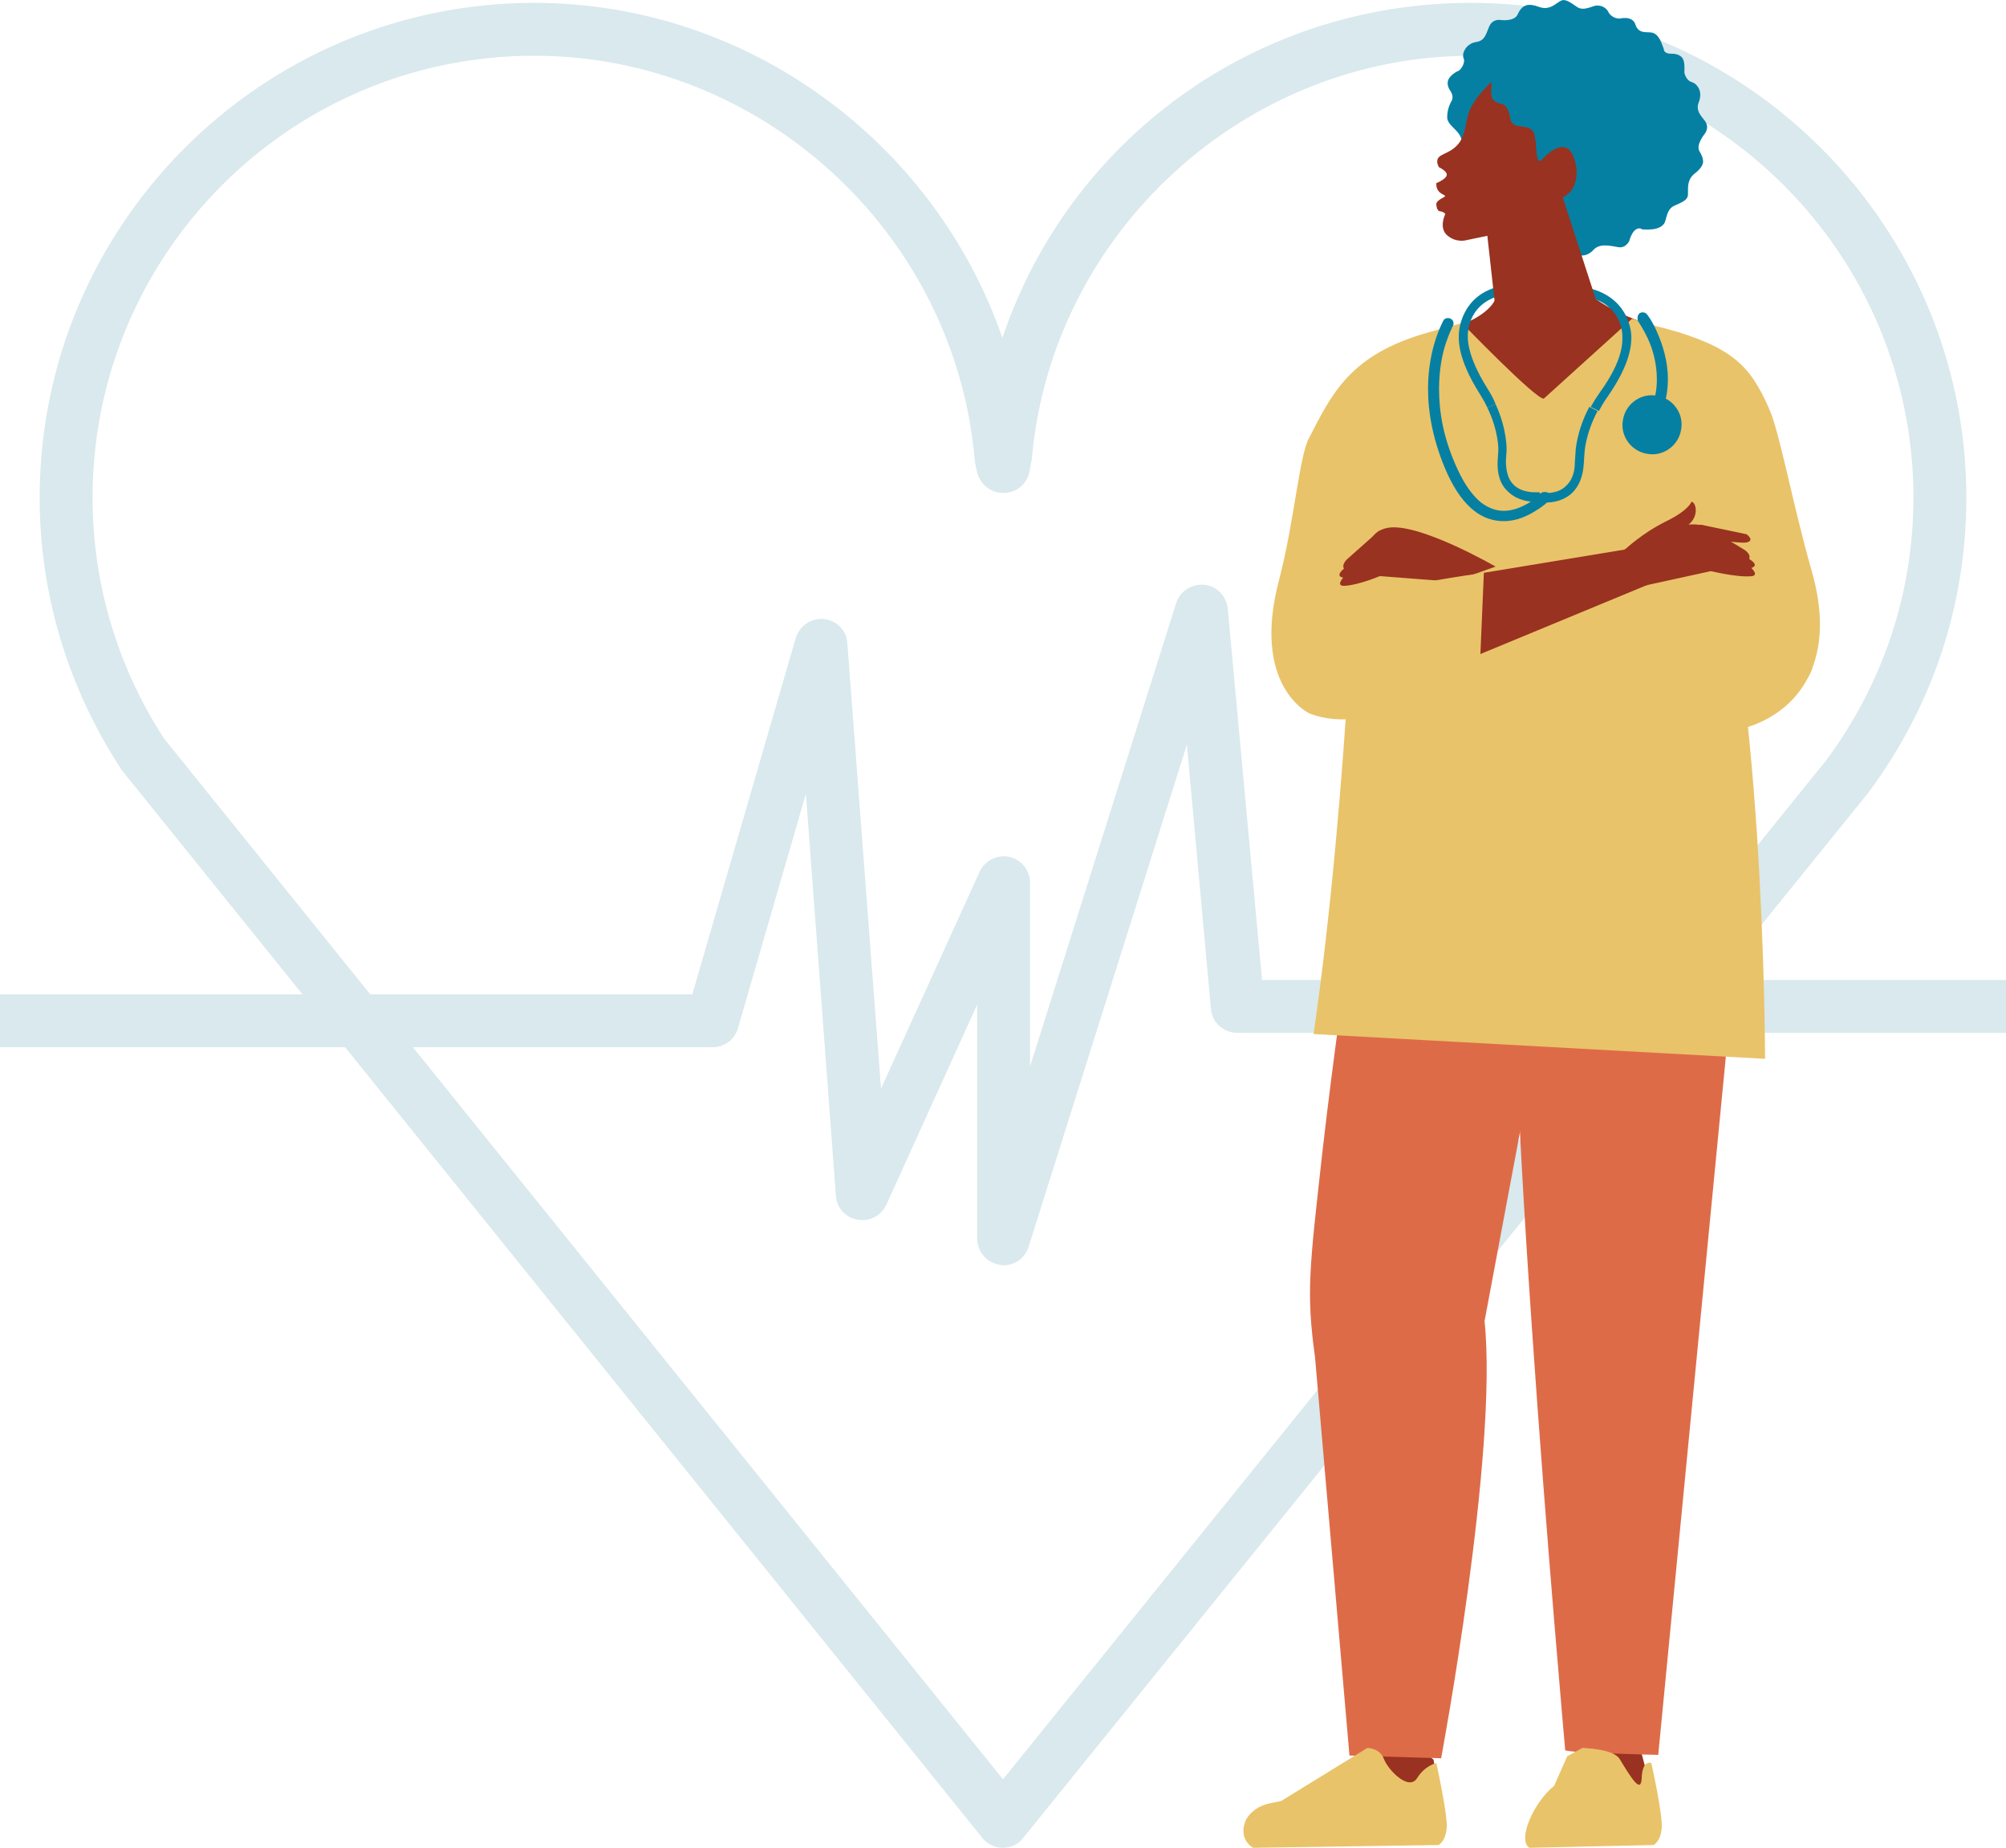 <svg width="697" height="642" viewBox="0 0 697 642" fill="none" xmlns="http://www.w3.org/2000/svg">
<g clip-path="url(#clip0_257_1329)">
<path d="M348.499 642C345.784 642 343.07 640.748 341.399 638.661L42.387 267.666C42.178 267.457 41.969 267.249 41.969 267.04C23.594 238.871 13.78 206.32 13.78 172.935C13.78 78.204 90.83 1 185.629 1C259.965 1 324.904 49.617 348.29 117.432C371.259 48.992 435.572 1 511.16 1C605.959 1 683.218 78.204 683.218 172.935C683.218 210.076 671.524 245.339 649.182 275.386L355.598 638.453C353.928 640.748 351.213 642 348.499 642ZM57.004 256.607L348.499 618.213L634.565 264.119C654.193 237.619 664.843 206.112 664.843 172.935C664.843 88.219 595.936 19.362 511.369 19.362C432.44 19.362 365.412 80.916 358.522 159.372C358.522 159.789 358.522 159.998 358.313 160.415L357.686 163.963C356.851 168.136 353.093 171.266 348.708 171.266H348.499C344.323 171.266 340.564 168.344 339.52 164.171L338.894 161.25C338.894 160.833 338.685 160.415 338.685 159.998C332.003 81.125 264.767 19.362 185.629 19.362C100.853 19.362 32.155 88.219 32.155 172.935C32.155 202.564 40.717 231.568 57.004 256.607Z" fill="#D9E9ED"/>
<path d="M348.709 439.601C348.291 439.601 347.874 439.601 347.247 439.392C342.862 438.767 339.521 434.802 339.521 430.211V349.043L307.991 418.527C306.321 422.282 302.145 424.578 297.969 423.743C293.792 423.117 290.66 419.57 290.452 415.397L280.011 275.804L256.416 357.181C255.372 361.145 251.613 363.858 247.646 363.858H0V345.496H240.546L276.461 221.761C277.714 217.588 281.682 214.667 286.275 215.084C290.66 215.502 294.21 219.049 294.419 223.639L306.112 378.255L340.357 302.93C342.236 298.965 346.412 296.878 350.588 297.713C354.764 298.548 357.896 302.304 357.896 306.685V370.535L408.637 209.659C409.889 205.486 414.066 202.773 418.451 203.191C422.836 203.608 426.176 207.155 426.594 211.537L438.496 340.488H697.209V358.85H429.935C425.132 358.85 421.165 355.303 420.747 350.504L412.395 258.694L357.479 432.924C356.226 437.097 352.676 439.601 348.709 439.601Z" fill="#D9E9ED"/>
</g>
<g clip-path="url(#clip1_257_1329)">
<path d="M498.096 611.383L499.533 619.994L463.851 620.712C463.851 620.712 470.796 618.081 474.388 606.121C477.74 594.161 498.096 611.383 498.096 611.383Z" fill="#993220"/>
<path d="M547.669 607.556L544.316 619.994L572.815 620.712C572.815 620.712 573.054 618.08 569.462 606.121C565.87 594.161 547.669 607.556 547.669 607.556Z" fill="#993220"/>
<path d="M543.837 608.034C543.837 608.034 517.974 319.804 528.271 290.383C549.824 228.91 575.928 245.414 584.31 256.656C599.876 276.988 604.426 317.89 604.426 317.89L576.167 609.708H575.449C575.688 609.708 543.119 608.991 543.837 608.034Z" fill="#DE6B48"/>
<path d="M477.023 277.706C477.023 277.706 467.204 333.199 459.541 399.695C454.99 440.598 453.793 448.969 456.906 471.454L468.88 609.948L500.731 610.905C500.731 610.905 520.608 504.941 515.818 459.016L552.219 264.789L477.023 277.706Z" fill="#DE6B48"/>
<path d="M435.353 642L499.773 641.043C499.773 641.043 502.168 640.086 502.647 635.302C503.126 630.758 499.055 612.579 499.055 612.579C499.055 612.579 495.223 613.296 492.349 617.841C489.476 622.386 482.291 614.971 480.854 611.144C479.417 607.316 475.107 607.316 475.107 607.316L445.172 625.734L440.622 626.691C437.508 627.409 434.635 629.322 432.958 632.193C431.761 634.824 431.042 639.129 435.353 642Z" fill="#E9C369"/>
<path d="M531.384 642L574.49 641.043C574.49 641.043 576.885 640.086 577.364 635.302C577.843 630.758 573.772 612.579 573.772 612.579C573.772 612.579 570.659 611.144 570.419 617.841C570.18 623.342 566.827 617.841 562.756 611.144C560.6 607.556 549.824 607.316 549.824 607.316L544.555 610.187L540.005 620.472C533.06 625.974 527.073 639.129 531.384 642Z" fill="#E9C369"/>
<path d="M585.028 49.274C585.028 49.274 584.788 50.949 585.986 52.623C587.183 54.297 586.704 55.972 585.986 57.407C585.267 58.603 581.915 60.277 582.154 63.148C582.154 66.018 582.394 68.171 581.196 69.128C579.759 70.084 576.167 70.563 575.449 74.629C574.73 78.456 577.125 78.456 577.125 78.456C577.125 78.456 574.73 80.131 570.18 79.413C567.306 78.695 566.109 83.719 566.109 83.719C566.109 83.719 564.911 86.35 562.277 85.871C559.403 85.393 555.811 84.436 553.656 86.828C551.501 89.22 549.106 88.742 549.106 88.742C549.106 88.742 547.429 88.742 546.232 87.306C545.035 85.871 542.4 86.35 541.682 86.828C540.963 87.306 538.808 88.742 537.132 88.263C535.455 87.785 534.737 86.111 534.258 85.393C533.779 84.675 532.821 83.479 531.624 83.479C530.426 83.479 526.834 84.436 524.918 82.762C523.002 81.087 523.242 78.456 523.242 78.456C523.242 78.456 523.002 75.347 519.41 76.064C515.818 76.782 515.1 73.672 515.1 73.672V71.759C515.1 71.759 537.371 49.274 559.403 43.295C568.743 40.424 577.125 47.122 585.028 49.274Z" fill="#0580A3"/>
<path d="M504.323 35.162C505.041 33.966 504.563 32.531 504.084 31.813C503.605 31.096 502.647 29.66 503.126 27.986C503.605 26.312 505.999 24.876 506.718 24.637C507.436 24.398 509.113 22.006 508.634 20.571C507.915 18.896 508.873 17.461 508.873 17.461C508.873 17.461 509.831 15.069 512.944 14.591C516.058 14.113 516.297 11.721 517.494 9.09C518.692 6.458 521.326 6.937 521.326 6.937C521.326 6.937 526.116 7.654 527.313 5.023C528.511 2.392 529.708 2.153 529.708 2.153C529.708 2.153 530.905 0.957 534.737 2.392C538.569 3.827 540.724 0.957 542.4 0.239C543.837 -0.478 545.514 0.718 547.908 2.392C550.303 4.066 553.416 1.914 554.853 1.914C556.29 1.914 557.967 2.392 558.925 4.306C559.403 5.262 560.84 6.458 562.756 6.458C562.756 6.458 567.306 5.262 568.264 8.611C569.462 12.199 572.814 10.764 574.491 11.482C576.886 12.438 577.604 16.026 578.083 16.983C578.083 18.418 579.759 18.657 580.478 18.657C581.436 18.657 583.112 18.657 584.309 19.853C585.507 21.049 585.267 23.92 585.267 24.637C585.028 25.355 585.986 27.986 587.662 28.464C589.339 28.943 590.057 30.378 590.057 30.378C590.057 30.378 591.494 32.291 590.296 35.401C589.099 38.271 590.775 39.946 592.452 42.099C594.128 44.49 592.212 46.643 592.212 46.643C592.212 46.643 589.099 50.47 590.536 52.623C591.973 55.015 591.733 56.211 591.733 56.211C591.733 56.211 591.973 57.885 588.86 60.277C585.746 62.669 586.704 66.257 586.465 67.931C586.225 69.606 584.309 70.323 581.675 71.519C579.041 72.716 579.041 76.303 578.322 77.499C577.604 78.695 576.167 79.413 574.251 79.652C571.617 79.891 570.42 79.652 570.42 79.652C554.614 63.865 551.261 46.643 552.219 33.009C535.455 48.318 516.297 56.211 516.297 56.211L511.507 53.58C511.507 53.58 507.436 53.819 507.915 50.949C508.634 45.686 503.844 44.73 502.886 41.381C502.647 38.75 503.605 36.358 504.323 35.162Z" fill="#0580A3"/>
<path d="M525.397 80.131L509.352 83.479C509.352 83.479 505.999 84.436 502.886 81.805C499.773 79.174 502.167 74.39 502.167 74.39C502.167 74.39 501.928 73.672 500.491 73.433C499.054 73.433 499.054 70.802 499.054 70.802C499.054 70.802 499.054 69.845 501.449 68.649C503.844 67.453 498.815 68.171 499.054 63.626C499.054 63.626 502.167 62.43 502.646 60.995C503.125 59.56 500.012 58.125 500.012 58.125C500.012 58.125 498.575 55.972 500.012 54.537C501.449 53.102 505.999 52.623 508.154 47.6C510.789 41.142 507.676 38.511 518.692 27.986C529.708 17.462 550.303 27.508 550.303 27.508C550.303 27.508 579.041 43.534 559.882 66.975C544.795 85.393 536.174 71.28 536.174 71.28L533.779 72.716C533.779 72.716 528.989 78.935 525.397 80.131Z" fill="#993220"/>
<path d="M520.848 14.591C520.848 14.591 518.932 14.591 517.495 15.787C516.058 16.983 516.058 14.591 516.297 16.026C516.537 17.222 516.537 16.504 515.579 18.896C514.621 21.288 513.903 22.963 514.861 24.159C515.818 25.355 518.692 26.79 518.213 30.378C517.734 33.966 518.932 34.683 518.932 34.683C518.932 34.683 519.411 35.64 521.805 36.118C524.2 36.597 524.679 40.902 524.679 40.902C524.679 40.902 524.919 43.533 527.553 43.773C530.187 44.251 532.103 44.012 533.301 46.643C534.498 49.274 536.653 49.513 536.653 49.513C536.653 49.513 538.09 49.992 539.288 49.035C540.485 48.078 542.88 49.274 543.359 49.752C543.838 50.231 545.275 52.145 546.951 52.145C548.627 52.145 549.585 50.949 550.064 50.47C550.543 49.992 551.741 49.035 552.938 49.513C554.135 49.992 556.77 51.666 558.685 50.709C560.841 49.752 561.32 47.361 561.32 47.361C561.32 47.361 554.375 40.902 557.249 42.337C560.122 44.012 561.559 41.381 561.559 41.381L562.996 34.683C563.475 34.922 546.232 15.308 520.848 14.591Z" fill="#0580A3"/>
<path d="M549.105 88.742C549.105 88.742 544.795 87.067 544.316 83.719C543.837 80.37 546.711 77.021 542.161 77.021C537.371 76.782 535.695 69.367 540.484 69.128C547.19 68.649 549.584 60.756 546.471 53.819C544.076 48.557 539.047 51.906 535.934 55.254C532.581 59.081 534.976 45.447 531.623 44.49C528.271 43.534 563.235 24.877 569.94 41.381C576.885 57.646 549.105 88.742 549.105 88.742Z" fill="#0580A3"/>
<path d="M554.374 103.811C554.853 104.05 563.235 110.986 583.112 115.531C604.426 120.554 575.928 184.659 575.928 184.659L538.329 203.316L491.87 172.46C491.87 172.46 484.686 123.903 486.123 121.75C486.123 121.75 490.194 117.684 501.449 114.814C516.776 110.986 519.41 104.289 519.41 104.289L554.374 103.811Z" fill="#993220"/>
<path d="M475.825 260.005C475.825 260.005 478.699 254.743 491.87 241.587C502.886 230.584 529.229 213.362 537.851 215.993C546.472 213.362 572.815 230.584 583.831 241.587C597.002 254.743 600.355 262.158 600.355 262.158C598.679 304.974 539.766 330.089 537.851 329.372C536.174 330.089 477.502 302.821 475.825 260.005Z" fill="#1E2933"/>
<path d="M518.692 105.485L554.135 103.811L554.614 154.759H517.974L518.692 105.485Z" fill="#993220"/>
<path d="M514.142 150.693L537.85 153.563L561.559 150.693L590.297 179.875C586.704 196.858 582.873 213.362 581.436 238.717C551.261 243.74 517.973 243.74 490.194 238.717C489.954 211.927 485.883 194.944 481.333 179.875L514.142 150.693Z" fill="#B0C1C9"/>
<path d="M554.614 106.92C554.614 106.92 559.643 110.748 571.856 113.857L588.859 172.221C573.293 167.676 536.413 162.892 554.614 106.92Z" fill="#993220"/>
<path d="M578.562 114.096C602.031 120.554 608.257 127.252 614.723 142.082C618.316 149.975 622.866 175.091 629.332 197.814C646.335 255.7 586.465 263.593 576.167 246.61L573.533 171.024C572.814 169.828 585.028 173.177 585.507 173.895C586.225 175.33 579.041 173.177 575.688 172.22L566.588 111.465C568.264 111.704 575.688 113.378 578.562 114.096Z" fill="#E9C369"/>
<path d="M519.41 104.768C545.993 158.108 510.789 166.958 496.181 173.177L504.802 113.618C516.776 110.987 519.41 104.768 519.41 104.768Z" fill="#993220"/>
<path d="M499.773 181.31C499.533 181.549 498.096 184.18 498.096 184.18C501.688 267.181 455.469 248.046 455.469 248.046C454.75 248.046 434.634 238.239 444.453 201.402C449.721 181.071 451.398 158.826 454.75 152.367C462.653 137.059 468.88 123.186 496.18 115.531C500.252 114.335 508.394 112.183 508.394 112.183L499.294 172.221C496.18 173.417 500.252 179.875 499.773 181.31Z" fill="#E9C369"/>
<path d="M485.643 171.503C485.883 170.786 486.122 170.307 486.122 170.307C486.122 170.307 497.857 164.327 504.083 113.857L507.915 112.183C507.915 112.183 533.779 138.973 536.413 138.494L567.067 110.748L583.351 115.771C589.817 166.002 590.057 170.307 590.057 170.307C590.057 170.307 590.296 170.786 590.536 171.503C596.283 191.117 584.549 203.316 584.549 203.316H491.63C491.63 203.316 479.896 191.117 485.643 171.503Z" fill="#E9C369"/>
<path d="M456.427 359.271L613.286 367.882C613.286 367.882 613.047 223.408 591.254 174.134C569.701 124.86 471.514 172.938 471.514 172.938C471.514 172.938 468.88 272.682 456.427 359.271Z" fill="#E9C369"/>
<path d="M506.957 115.053C507.196 113.379 508.873 98.07 529.229 98.788V101.897C511.986 101.419 510.31 112.9 510.07 115.292C509.831 117.445 509.591 123.425 516.776 134.906C517.973 136.82 518.931 138.494 519.649 140.408L516.776 141.604C516.057 139.929 515.099 138.494 514.141 136.82C506.239 124.382 506.718 117.684 506.957 115.053Z" fill="#0580A3"/>
<path d="M566.827 116.967C566.827 115.292 565.869 99.984 545.514 99.266V102.376C562.756 102.854 563.714 114.575 563.714 116.967C563.714 119.119 563.954 125.099 556.051 136.102C554.853 137.777 553.656 139.69 552.698 141.364L555.572 142.8C556.29 141.364 557.248 139.69 558.446 138.016C566.827 126.056 566.827 119.359 566.827 116.967Z" fill="#0580A3"/>
<path d="M533.3 174.373C532.103 174.373 527.313 174.134 523.961 170.786C521.326 168.394 520.129 164.806 520.369 160.022L520.608 156.434C520.608 156.434 520.848 149.976 516.776 141.604L519.65 140.408C523.721 149.258 523.482 156.195 523.482 156.434L523.242 160.022C523.242 163.61 523.961 166.48 525.877 168.394C528.75 171.264 533.3 171.025 533.3 171.025H534.977V174.134L533.3 174.373Z" fill="#0580A3"/>
<path d="M536.653 171.264C536.653 171.264 541.203 171.742 544.077 168.872C545.993 167.197 547.19 164.327 547.19 160.739L547.43 157.151C547.43 156.912 547.669 149.975 552.219 141.364L555.093 142.799C550.782 150.932 550.543 157.39 550.543 157.39L550.304 160.978C550.064 165.523 548.627 169.111 545.993 171.503C542.161 174.852 537.372 174.612 536.414 174.612H534.737V171.503L536.653 171.264Z" fill="#0580A3"/>
<path d="M519.889 109.791L516.297 77.499L542.161 66.018L556.051 108.834L519.889 109.791Z" fill="#993220"/>
<path d="M535.216 171.503L535.695 171.981L535.216 171.503L535.695 171.981L535.216 171.503C535.216 171.503 533.779 173.177 531.384 174.613C528.989 176.048 525.876 177.483 522.523 177.483C520.129 177.483 517.494 176.765 514.621 174.613C511.986 172.46 509.113 168.872 506.478 163.131C501.449 152.367 500.012 143.039 500.012 135.145C500.012 128.209 501.21 122.707 502.407 119.119C503.126 117.206 503.605 115.771 504.084 114.814C504.323 114.335 504.562 113.857 504.562 113.618C504.562 113.618 504.562 113.379 504.802 113.379L504.323 113.139L504.802 113.379L504.323 113.139L504.802 113.379C505.281 112.422 505.041 111.226 504.084 110.747C503.126 110.269 501.928 110.508 501.449 111.465C501.449 111.704 496.181 120.555 496.181 135.145C496.181 143.278 497.857 153.324 502.886 164.566C505.76 170.786 508.873 174.852 512.226 177.483C515.579 180.114 519.171 181.071 522.523 181.071C527.074 181.071 530.905 179.157 533.54 177.483C536.413 175.809 538.09 174.134 538.09 173.895C538.808 173.177 538.808 171.981 538.09 171.264C537.132 170.785 535.934 170.785 535.216 171.503Z" fill="#0580A3"/>
<path d="M569.222 111.704C569.222 111.704 570.898 114.096 572.575 117.684C574.251 121.272 575.688 126.295 575.688 131.797C575.688 134.906 575.209 138.016 574.011 141.364C573.532 142.321 574.251 143.517 575.209 143.756C576.167 144.235 577.364 143.517 577.604 142.56C579.041 138.733 579.519 135.145 579.519 131.557C579.519 125.338 577.604 119.598 575.927 115.77C574.251 111.704 572.335 109.312 572.335 109.312C571.617 108.355 570.419 108.355 569.701 108.834C568.982 109.312 568.743 110.747 569.222 111.704Z" fill="#0580A3"/>
<path d="M575.927 137.537C581.435 138.494 585.267 143.996 584.07 149.497C583.112 154.999 577.604 158.826 572.096 157.63C566.588 156.673 562.756 151.172 563.953 145.67C564.911 140.169 570.419 136.341 575.927 137.537Z" fill="#0580A3"/>
<path d="M604.905 252.112C593.65 249.241 556.291 242.783 501.929 215.515L517.495 195.183C517.495 195.183 602.989 199.489 615.921 202.598C625.261 204.751 632.206 226.996 629.332 233.215C624.303 243.979 609.216 253.308 604.905 252.112Z" fill="#E9C369"/>
<path d="M479.178 184.419L468.401 193.987C468.401 193.987 466.006 195.901 466.964 197.575C466.964 197.575 463.611 200.206 466.725 200.685C466.725 200.685 464.09 203.555 466.964 203.555C472.233 203.316 479.896 199.967 479.896 199.967C479.896 199.967 485.165 188.725 479.178 184.419Z" fill="#993220"/>
<path d="M519.65 196.858C519.65 196.858 492.349 181.071 481.812 183.463C471.275 185.855 476.783 199.967 476.783 199.967L504.802 202.12L519.65 196.858Z" fill="#993220"/>
<path d="M466.485 249.481C466.485 249.481 488.996 249.002 515.1 231.78L512.226 210.97C512.226 210.97 537.611 195.662 509.113 199.967C493.786 202.359 486.123 203.794 473.67 208.578C464.809 211.927 455.948 238.956 461.217 243.261C465.767 246.849 466.485 249.481 466.485 249.481Z" fill="#E9C369"/>
<path d="M564.911 190.878L515.578 199.011L514.381 227.236L577.364 201.163L564.911 190.878Z" fill="#993220"/>
<path d="M592.452 182.745L605.863 190.878C605.863 190.878 608.497 192.313 607.779 194.226C607.779 194.226 611.61 196.379 608.497 197.336C608.497 197.336 611.371 199.967 608.497 200.206C603.468 200.685 593.889 198.293 593.889 198.293C593.889 198.293 587.183 188.007 592.452 182.745Z" fill="#993220"/>
<path d="M564.193 191.117C564.193 191.117 579.041 181.31 589.818 182.267C600.594 183.224 597.242 197.815 597.242 197.815L569.941 203.794L564.193 191.117Z" fill="#993220"/>
<path d="M590.775 182.267L606.821 185.615C606.821 185.615 609.934 187.768 606.821 188.486C603.707 188.964 591.494 186.572 591.494 186.572L590.775 182.267Z" fill="#993220"/>
<path d="M564.672 190.878C564.672 190.878 570.419 185.376 578.562 181.31C586.944 177.244 587.662 174.373 587.662 174.373C589.338 174.134 591.015 180.592 584.788 183.463C579.52 185.615 564.672 190.878 564.672 190.878Z" fill="#993220"/>
</g>
<defs>
<clipPath id="clip0_257_1329">
<rect width="697" height="641" fill="white" transform="translate(0 1)"/>
</clipPath>
<clipPath id="clip1_257_1329">
<rect width="200.684" height="642" fill="white" transform="translate(432)"/>
</clipPath>
</defs>
</svg>
